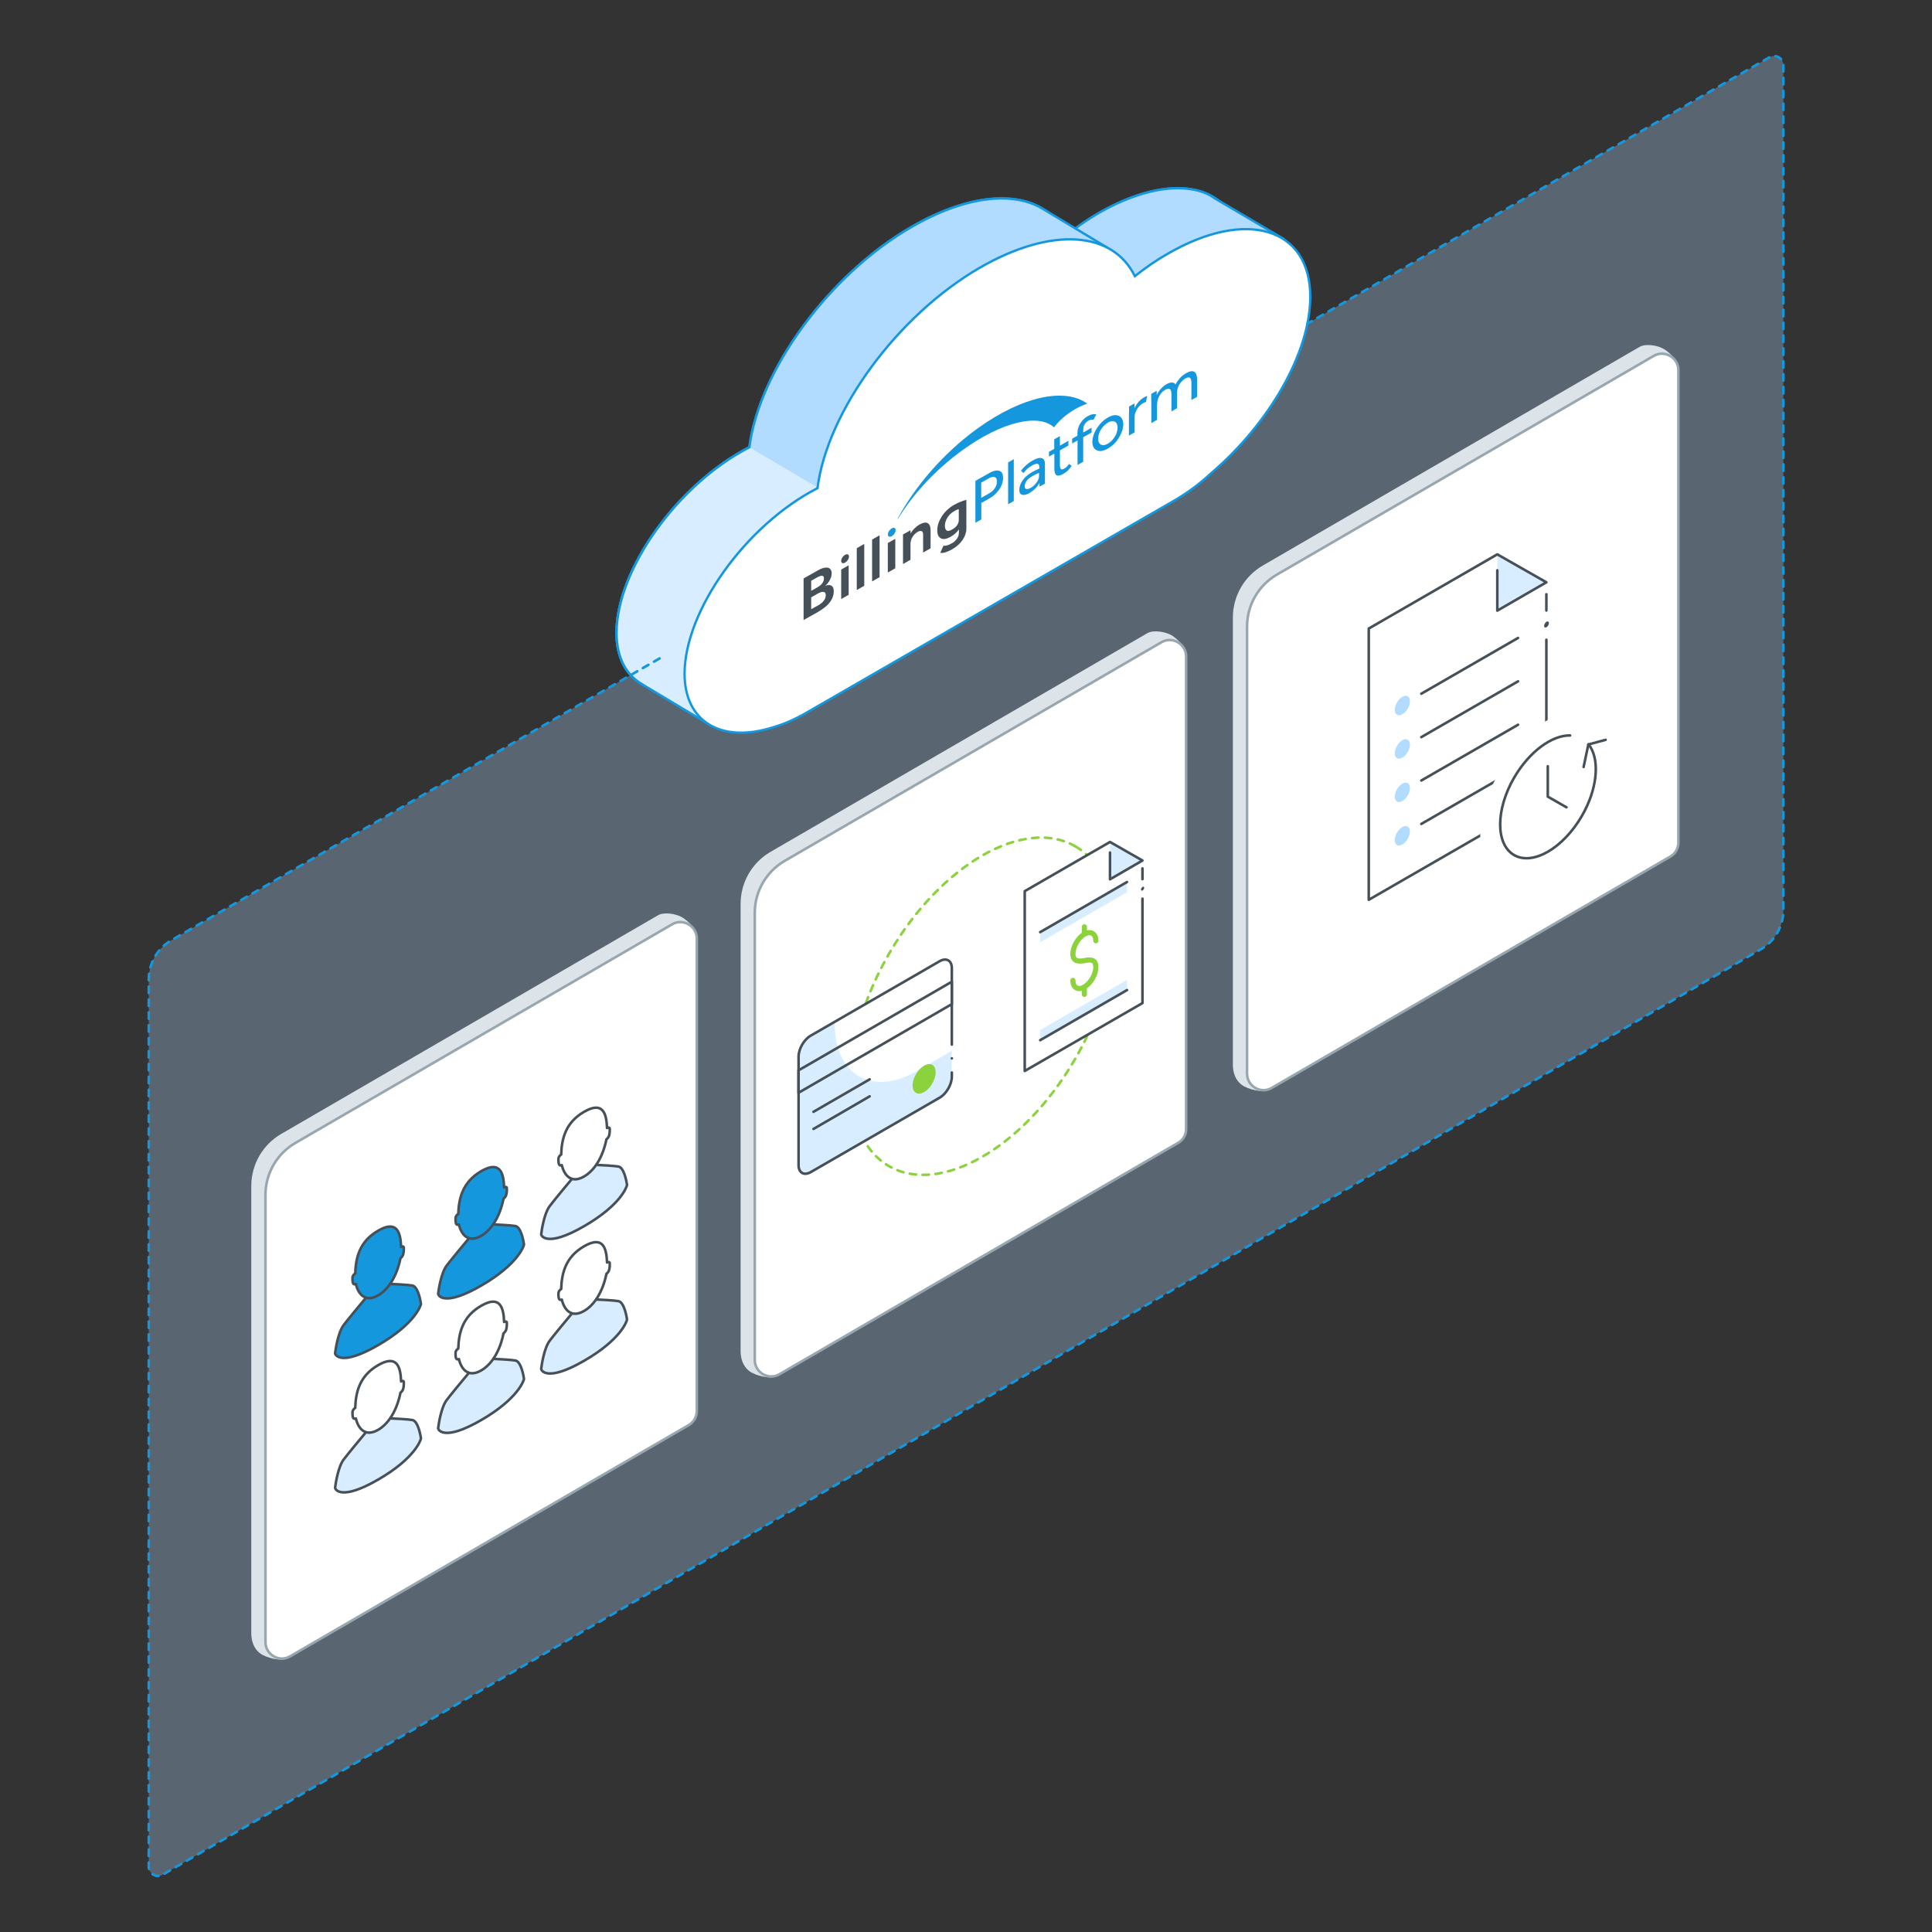 <?xml version="1.0" encoding="utf-8"?>
<!-- Generator: Adobe Illustrator 24.2.3, SVG Export Plug-In . SVG Version: 6.00 Build 0)  -->
<svg version="1.1" id="Layer_1" xmlns="http://www.w3.org/2000/svg" xmlns:xlink="http://www.w3.org/1999/xlink" x="0px" y="0px"
	 viewBox="0 0 1500 1500" style="enable-background:new 0 0 1500 1500;" xml:space="preserve">
<rect x="0" y="0" width="1500" height="1500" fill="#333333" stroke="none"/>
<style type="text/css">
	.st0{opacity:0.3;fill:#B1DBFF;}
	.st1{fill:#FFFFFF;stroke:#1597DD;stroke-width:1.818;stroke-miterlimit:10;}
	.st2{fill:#B1DBFF;stroke:#1597DD;stroke-width:1.818;stroke-miterlimit:10;}
	.st3{fill:#B1DBFF;stroke:#1597DD;stroke-width:1.818;stroke-linecap:round;stroke-linejoin:round;stroke-miterlimit:10;}
	.st4{fill:#D8EDFF;stroke:#1597DD;stroke-width:1.818;stroke-linecap:round;stroke-linejoin:round;stroke-miterlimit:10;}
	.st5{fill:#1597DD;}
	.st6{fill:#465058;}
	
		.st7{fill:none;stroke:#1597DD;stroke-width:2;stroke-linecap:round;stroke-linejoin:round;stroke-miterlimit:10;stroke-dasharray:5,5;}
	.st8{fill:#FFFFFF;}
	.st9{fill:#D8EDFF;}
	.st10{fill:none;stroke:#465058;stroke-width:4;stroke-linecap:round;stroke-linejoin:round;stroke-miterlimit:10;}
	.st11{fill:#8BD23D;}
	.st12{fill:#DCE4EA;}
	.st13{fill:#FFFFFF;stroke:#98A6AF;stroke-width:2;stroke-linecap:round;stroke-linejoin:round;stroke-miterlimit:10;}
	.st14{fill:none;stroke:#465058;stroke-width:2;stroke-linejoin:round;stroke-miterlimit:10;}
	.st15{fill:none;stroke:#465058;stroke-width:2;stroke-linecap:round;stroke-linejoin:round;stroke-miterlimit:10;}
	.st16{fill:#B1DBFF;}
	
		.st17{fill:none;stroke:#8BD23D;stroke-width:2;stroke-linecap:round;stroke-linejoin:round;stroke-miterlimit:10;stroke-dasharray:5,5;}
	.st18{fill:none;stroke:#8BD23D;stroke-width:4;stroke-linecap:round;stroke-linejoin:round;stroke-miterlimit:10;}
</style>
<path class="st0" d="M512.1,511.2L133.1,730c-10.9,6.3-17.6,17.9-17.6,30.5v688.8c0,5.5,6,9,10.8,6.2L1367,737.1
	c10.9-6.3,17.6-17.9,17.6-30.5V50.7c0-5.5-6-9-10.8-6.2l-358.6,206.7"/>
<g>
	<path class="st1" d="M858.9,356.8l-286.1,165c-8.7,5-17.4,8.8-25.9,11.2c-40.1,12.5-68.3-4.6-68.3-41.7
		c0-48.7,47.2-115.3,103.2-144.1c7.6-59.6,61.8-134,126.1-171.2c55.2-31.8,103-28.7,120.3,6.6c8.5-6.7,17-12.6,25.7-17.5
		c60.9-35.2,110.5-20.1,110.5,33.5c0,42.7-31.1,97.9-77.3,137.3C878.4,344,868.6,351.2,858.9,356.8L858.9,356.8z"/>
	<path class="st2" d="M995.8,185l-53-31.2c0,0-15.8-13.7-51.5-4.5c-35.8,9.2-63.1,33.4-63.1,33.4l51.4,42.5l66.7-14.5L995.8,185z"/>
	<path class="st3" d="M850.9,275.3c0-24.7-10.5-41.2-27.9-48.4l36.9-34.5l-50-30.1h0c-23.3-14.3-60.6-10.1-102,13.8
		c-64.4,37.1-118.5,111.6-126.1,171.2c-55.9,28.8-103.2,95.3-103.2,144.1c0,37.1,28.2,54.2,68.3,41.7c8.5-2.4,17.2-6.2,25.9-11.2
		l286.1-165c9.7-5.6,19.5-12.8,28.3-20.8C933.4,296.6,850.9,318.1,850.9,275.3z"/>
	<path class="st4" d="M581.8,347.3L581.8,347.3c-55.9,28.7-103.1,95.3-103.1,144.1c0,19.3,7.6,33.1,20.5,40.2l0,0.1l52.6,31.5
		l83-14.8l0-169.9"/>
	<g>
		<g>
			<path class="st1" d="M911.8,388.6l-286.1,165c-8.7,5-17.4,8.8-25.9,11.2c-40.1,12.5-68.3-4.6-68.3-41.7
				c0-48.7,47.2-115.3,103.2-144.1c7.6-59.6,61.8-134,126.1-171.2c55.2-31.8,103-28.7,120.3,6.6c8.5-6.7,17-12.6,25.7-17.5
				c60.9-35.2,110.5-20.1,110.5,33.5c0,42.7-31.1,97.9-77.3,137.3C931.3,375.8,921.5,383,911.8,388.6L911.8,388.6z"/>
			<g>
				<g>
					<g>
						<path class="st5" d="M843.7,313.6c0.2-0.1,0.3-0.3,0.2-0.4c-17.1-12.2-49.6-5.9-84.6,19.2c-26.6,19.1-48.8,45-62.3,70.2
							c-0.2,0.3,0.1,0.4,0.3,0.1c11.1-18.5,29.1-38.2,50.4-53.5c30.6-22,58.6-28.2,70.5-17.5c0.1-0.1,0.2-0.1,0.3-0.1
							c4.2-5.5,9.6-10.1,16.2-13.9C838.4,315.6,841.4,314.3,843.7,313.6z"/>
					</g>
					<g>
						<g>
							<path class="st5" d="M757.2,373.4l10.3-5.8c2.2-1.3,4-2,5.5-2.2c1.4-0.2,2.6-0.1,3.5,0.4c0.9,0.5,1.5,1.2,1.8,2.1
								c0.3,1,0.5,2,0.5,3.1c0,1.6-0.3,3.2-0.8,4.8c-0.6,1.6-1.3,3-2.3,4.4c-1,1.4-2.1,2.7-3.5,3.9c-1.3,1.2-2.8,2.2-4.4,3.1
								l-5.9,3.3v12.8l-4.6,2.6V373.4z M767.7,383.2c2-1.1,3.6-2.5,4.7-4.2c1.1-1.6,1.6-3.4,1.6-5.2c0-1.9-0.6-3-1.7-3.4
								c-1.1-0.4-2.7-0.1-4.6,1l-5.9,3.3v11.8L767.7,383.2z"/>
							<path class="st5" d="M782.7,359l4.4-2.5V389l-4.4,2.5V359z"/>
							<path class="st5" d="M806.9,375.1c-0.8,1.6-2,3.1-3.3,4.4c-1.4,1.3-2.8,2.4-4.3,3.3c-0.9,0.5-1.9,0.9-2.8,1.2
								c-0.9,0.3-1.8,0.4-2.5,0.2c-0.8-0.1-1.4-0.5-1.9-1.1c-0.5-0.6-0.7-1.6-0.7-2.9c0-2.4,0.9-4.9,2.6-7.3
								c1.7-2.4,4.2-4.6,7.4-6.4c0.5-0.3,1.1-0.6,1.7-0.9c0.6-0.3,1.1-0.6,1.7-0.8c0.5-0.3,1-0.5,1.4-0.7c0.4-0.2,0.7-0.3,0.8-0.4
								v-0.8c0-1.7-0.5-2.6-1.5-2.8c-1-0.2-2.4,0.3-4.2,1.3c-1.7,1-3.1,2-4.1,3c-1,1-1.9,2-2.5,2.9l-2-1.8c0.4-0.5,0.9-1.1,1.4-1.8
								c0.6-0.6,1.2-1.3,2-2c0.7-0.7,1.6-1.4,2.5-2.1c0.9-0.7,2-1.4,3.3-2.1c2.9-1.7,5.2-2.3,6.9-1.8c1.7,0.5,2.5,2,2.5,4.6V371
								c0,0.8,0,1.7,0,2.5c0,0.8,0,1.5,0,2l-4.1,2.3L806.9,375.1z M806.8,367.1c-0.1,0-0.4,0.1-0.8,0.3c-0.4,0.2-0.8,0.4-1.3,0.6
								c-0.5,0.2-1,0.5-1.6,0.8c-0.6,0.3-1.1,0.6-1.6,0.9c-1.2,0.7-2.2,1.4-3,2.1c-0.8,0.7-1.4,1.4-1.8,2.1c-0.4,0.7-0.7,1.3-0.9,2
								c-0.2,0.6-0.2,1.2-0.2,1.7c0,1.2,0.4,1.9,1.3,2.1c0.8,0.2,2-0.2,3.5-1c0.8-0.5,1.7-1.1,2.4-1.8c0.8-0.7,1.4-1.5,2-2.3
								c0.6-0.8,1.1-1.7,1.4-2.5c0.4-0.9,0.5-1.6,0.5-2.3V367.1z"/>
							<path class="st5" d="M818.5,352.2l-4.1,2.3v-3.7l4.1-2.3v-7.4l4.4-2.5v7.4l6.6-3.8v3.7l-6.6,3.8v11.2c0,1.8,0.3,2.9,0.9,3.3
								c0.6,0.4,1.4,0.2,2.4-0.3c0.8-0.5,1.5-1,2.1-1.6c0.6-0.6,1.1-1.3,1.7-2.1l2,1.5c-0.9,1.4-1.9,2.7-2.9,3.6
								c-1,1-2.2,1.8-3.5,2.6c-2.4,1.4-4.2,1.7-5.3,1.1c-1.1-0.7-1.7-2.4-1.7-5.1V352.2z"/>
							<path class="st5" d="M836.5,342l-4.1,2.3v-3.7l4.1-2.3v-1.9c0-1.5,0.2-3,0.7-4.3c0.4-1.4,1-2.6,1.8-3.8
								c0.7-1.1,1.6-2.1,2.5-3c0.9-0.9,1.9-1.6,3-2.2c1.2-0.7,2.4-1.2,3.5-1.4c1.2-0.3,2.2-0.2,3.2,0.1l-2.2,4.1
								c-1.2-0.3-2.5-0.1-3.9,0.7c-1.3,0.7-2.3,1.7-3,2.9c-0.8,1.2-1.1,2.9-1.1,4.8v1.5l6.5-3.7v3.7l-6.5,3.7v19l-4.4,2.5V342z"/>
							<path class="st5" d="M860.1,348.3c-1.8,1-3.4,1.6-4.8,1.8c-1.5,0.2-2.7,0-3.8-0.5c-1.1-0.5-1.9-1.3-2.5-2.4
								c-0.6-1.1-0.9-2.5-0.9-4.1c0-1.7,0.3-3.4,0.9-5.2c0.6-1.8,1.4-3.5,2.5-5.2c1.1-1.7,2.3-3.3,3.8-4.8c1.5-1.5,3.1-2.7,4.8-3.7
								c1.7-1,3.3-1.6,4.8-1.8c1.5-0.2,2.7,0,3.8,0.5c1.1,0.5,1.9,1.3,2.5,2.4c0.6,1.1,0.9,2.5,0.9,4.1c0,1.7-0.3,3.4-0.9,5.2
								c-0.6,1.8-1.4,3.5-2.5,5.3c-1.1,1.7-2.3,3.3-3.8,4.8C863.4,346.1,861.8,347.3,860.1,348.3z M860.1,344.5
								c1.2-0.7,2.2-1.5,3.2-2.5c0.9-1,1.7-2.1,2.4-3.2c0.7-1.1,1.1-2.3,1.5-3.5c0.3-1.2,0.5-2.3,0.5-3.3c0-1-0.2-1.9-0.5-2.7
								c-0.3-0.8-0.8-1.4-1.5-1.8c-0.7-0.4-1.5-0.6-2.4-0.5c-0.9,0.1-2,0.4-3.1,1.1s-2.2,1.5-3.2,2.5c-0.9,1-1.7,2.1-2.4,3.2
								c-0.7,1.1-1.1,2.3-1.5,3.5c-0.3,1.2-0.5,2.3-0.5,3.3c0,1,0.2,2,0.5,2.7c0.3,0.8,0.8,1.4,1.5,1.8c0.7,0.4,1.5,0.6,2.4,0.5
								C857.9,345.5,858.9,345.1,860.1,344.5z"/>
							<path class="st5" d="M876.6,320.2c0-0.9,0-1.8,0-2.5c0-0.7,0-1.4,0-2.1l4.2-2.4l0.1,3.6c0.3-0.5,0.6-1.2,1-1.9
								c0.4-0.7,0.9-1.4,1.5-2.2c0.6-0.7,1.3-1.5,2.1-2.2c0.8-0.7,1.7-1.4,2.8-2c0.5-0.3,0.9-0.5,1.3-0.7c0.4-0.2,0.8-0.3,1.1-0.4
								l-1,4.7c-0.6,0.1-1.3,0.4-2.2,0.9c-0.9,0.5-1.8,1.2-2.6,2c-0.8,0.8-1.5,1.7-2.1,2.7c-0.6,1-1,2-1.4,3c-0.3,1-0.5,2-0.5,3v12
								l-4.4,2.5V320.2z"/>
							<path class="st5" d="M893.8,310.7c0-1,0-1.9,0-2.6s0-1.5,0-2.3l4.2-2.4l0.1,3.3c0.3-0.5,0.6-1.2,1-1.9
								c0.4-0.7,0.9-1.4,1.5-2.2c0.6-0.7,1.3-1.4,2.1-2.2c0.8-0.7,1.7-1.4,2.8-2c1.8-1,3.2-1.5,4.4-1.4c1.2,0,2.1,0.5,2.7,1.5
								c0.9-1.6,2-3.2,3.3-4.7c1.3-1.6,3-2.9,4.9-4c2.9-1.7,5.1-2,6.5-1.1c1.4,0.9,2.1,2.9,2.1,5.8v13.6l-4.4,2.5v-13.3
								c0-2.1-0.4-3.4-1.2-4c-0.8-0.5-2-0.3-3.6,0.6c-0.9,0.5-1.7,1.2-2.5,2c-0.8,0.8-1.4,1.7-2,2.6c-0.6,0.9-1,1.9-1.3,2.9
								c-0.3,1-0.5,2-0.5,2.9v12.6l-4.4,2.5v-13.3c0-2.1-0.4-3.4-1.2-4c-0.8-0.5-2-0.3-3.6,0.5c-1.2,0.7-2.2,1.5-3,2.5
								c-0.8,1-1.5,2-2,3.1c-0.5,1.1-0.9,2.3-1.1,3.5c-0.2,1.2-0.3,2.3-0.3,3.4V326l-4.4,2.5V310.7z"/>
						</g>
						<g>
							<path class="st6" d="M623.9,449.1l11.2-6.3c1.7-1,3.2-1.6,4.6-1.9c1.3-0.3,2.4-0.3,3.3-0.1c0.9,0.3,1.5,0.8,2,1.5
								c0.5,0.8,0.7,1.7,0.7,2.9c0,1.1-0.2,2.2-0.6,3.3c-0.4,1.1-0.9,2.1-1.5,3c-0.6,0.9-1.1,1.6-1.7,2.2c-0.6,0.6-1,1-1.3,1.2
								c0.6-0.3,1.3-0.5,2-0.6c0.8-0.1,1.5-0.1,2.2,0.1c0.7,0.2,1.3,0.7,1.8,1.4c0.5,0.7,0.7,1.8,0.7,3.2c0,1.8-0.3,3.4-0.9,4.9
								c-0.6,1.5-1.5,3-2.6,4.3c-1.1,1.4-2.4,2.6-3.9,3.7c-1.5,1.1-3.1,2.2-4.8,3.2l-11.2,6.3V449.1z M634.8,455.9
								c0.6-0.4,1.2-0.8,1.8-1.2c0.6-0.5,1.1-1,1.6-1.6c0.5-0.6,0.8-1.2,1.1-1.9c0.3-0.6,0.4-1.3,0.4-2.1c0-0.7-0.1-1.3-0.4-1.6
								c-0.3-0.3-0.7-0.5-1.1-0.5c-0.5,0-1,0.1-1.6,0.3c-0.6,0.2-1.2,0.5-1.8,0.8l-5,2.8v7.8L634.8,455.9z M635,470.1
								c0.6-0.3,1.2-0.7,1.9-1.2c0.7-0.5,1.4-1,2-1.7c0.6-0.7,1.1-1.4,1.6-2.3c0.4-0.8,0.6-1.8,0.6-2.8c0-1-0.2-1.6-0.6-2
								c-0.4-0.4-0.9-0.6-1.5-0.6c-0.6,0-1.3,0.1-2,0.4c-0.7,0.3-1.4,0.6-2,0.9l-5.2,3v9.2L635,470.1z"/>
							<path class="st6" d="M653.1,442.2l5.8-3.3v22.9l-5.8,3.3V442.2z"/>
							<path class="st6" d="M665.2,425.6l5.8-3.3v32.5l-5.8,3.3V425.6z"/>
							<path class="st6" d="M677.1,418.9l5.8-3.3v32.5l-5.8,3.3V418.9z"/>
							<path class="st6" d="M689.3,421.6l5.8-3.3v22.9l-5.8,3.3V421.6z"/>
							<path class="st6" d="M701.4,414.8l5.5-3.1l0.1,2.5c0.3-0.5,0.6-1,1-1.6c0.4-0.6,0.9-1.2,1.5-1.8c0.6-0.6,1.2-1.2,1.9-1.8
								c0.7-0.6,1.5-1.2,2.4-1.7c2.9-1.6,5-2,6.5-1.1c1.5,0.9,2.2,2.7,2.2,5.6v13.9l-5.8,3.3v-13.9c0-1.5-0.4-2.4-1.2-2.7
								c-0.8-0.3-1.8-0.2-3.1,0.6c-0.8,0.4-1.5,1-2.2,1.7c-0.7,0.7-1.3,1.5-1.8,2.3c-0.5,0.8-0.9,1.7-1.1,2.6
								c-0.3,0.9-0.4,1.8-0.4,2.6v12.4l-5.8,3.3V414.8z"/>
							<path class="st6" d="M732.5,423.7c0.9,0.1,1.9,0,3-0.3c1.1-0.3,2.3-0.9,3.7-1.7c1.5-0.8,2.7-2,3.8-3.5c1-1.5,1.5-3,1.5-4.7
								V411c-0.8,1.1-1.6,2.1-2.6,3c-0.9,0.9-2.2,1.8-3.7,2.7c-1.7,0.9-3.1,1.5-4.4,1.7c-1.3,0.2-2.4,0-3.3-0.4
								c-0.9-0.5-1.6-1.3-2.1-2.3c-0.5-1.1-0.7-2.4-0.7-4.1c0-1.7,0.3-3.5,0.9-5.3c0.6-1.8,1.5-3.6,2.6-5.4c1.1-1.7,2.5-3.4,4.1-4.9
								c1.6-1.5,3.4-2.9,5.4-4c2-1.1,3.8-2,5.5-2.6c1.7-0.6,3-1.1,4.1-1.3v22.2c0,1.6-0.3,3.2-0.8,4.7c-0.6,1.5-1.3,3-2.3,4.4
								c-1,1.4-2.1,2.7-3.5,3.9c-1.3,1.2-2.8,2.2-4.3,3.1c-1.2,0.7-2.3,1.2-3.2,1.6c-0.9,0.4-1.8,0.7-2.5,0.9
								c-0.7,0.2-1.4,0.4-2,0.4c-0.6,0-1.2,0-1.7-0.1L732.5,423.7z M744.5,395.3c-0.5,0.1-0.9,0.2-1.4,0.4c-0.5,0.2-1.3,0.6-2.3,1.2
								c-1.2,0.7-2.2,1.4-3.1,2.3c-0.9,0.9-1.6,1.8-2.2,2.8c-0.6,1-1.1,2-1.4,3.1c-0.3,1-0.5,2-0.5,3c0,1.8,0.4,3,1.3,3.7
								c0.9,0.7,2.3,0.5,4.2-0.6c1.8-1,3.1-2.1,4-3.4c0.9-1.3,1.3-2.7,1.3-4.3V395.3z"/>
							
								<ellipse transform="matrix(0.603 -0.798 0.798 0.603 -85.703 695.634)" class="st6" cx="656" cy="433.9" rx="4" ry="2.3"/>
							
								<ellipse transform="matrix(0.603 -0.798 0.798 0.603 -54.939 716.358)" class="st5" cx="692.2" cy="413.4" rx="4" ry="2.3"/>
						</g>
					</g>
				</g>
			</g>
		</g>
	</g>
</g>
<path class="st7" d="M512.1,511.2L133.1,730c-10.9,6.3-17.6,17.9-17.6,30.5v688.8c0,5.5,6,9,10.8,6.2L1367,737.1
	c10.9-6.3,17.6-17.9,17.6-30.5V50.7c0-5.5-6-9-10.8-6.2l-358.6,206.7"/>
<g>
	<g>
		<path class="st12" d="M1285.9,658L984.1,846.4c-3.5,2-15.3-0.4-20.4-4.4c-4.7-3.7-6.5-9.6-6.5-15.4V479.5c0-16.7,8.8-32,23.2-40.4
			L1273,269.3c4.7-2.7,14.2-1.3,19.4,2c3.2,2.1,10.7,8.7,10.7,13l-11,362.9C1292.1,651.7,1289.7,655.8,1285.9,658z"/>
	</g>
	<g>
		<path class="st13" d="M1296.9,665L987.3,844.7c-8.4,4.9-19.1-1.3-19.1-11.1V486.5c0-16.7,8.8-32,23.2-40.4L1284,276.3
			c8.4-4.9,19.1,1.3,19.1,11.1v366.8C1303.1,658.7,1300.7,662.8,1296.9,665z"/>
	</g>
</g>
<g>
	<g>
		<path class="st12" d="M523.8,1099.4l-301.8,188.4c-3.5,2-15.3-0.4-20.4-4.4c-4.7-3.7-6.5-9.6-6.5-15.4V920.8
			c0-16.7,8.8-32,23.2-40.4l292.6-169.8c4.7-2.7,14.2-1.3,19.4,2c3.2,2.1,10.7,8.7,10.7,13l-11,362.9
			C530,1093,527.6,1097.1,523.8,1099.4z"/>
	</g>
	<g>
		<path class="st13" d="M534.8,1106.4L225.2,1286c-8.4,4.9-19.1-1.3-19.1-11.1V927.8c0-16.7,8.8-32,23.2-40.4l292.6-169.8
			c8.4-4.9,19.1,1.3,19.1,11.1v366.8C541,1100,538.6,1104.1,534.8,1106.4z"/>
	</g>
</g>
<g>
	<g>
		<g>
			<path class="st5" d="M302.4,996.8c3.8,0.1,15.2,0.8,17.8,1.3c4.4,0.9,6.3,11.9,6.6,14.1c0,0.2,0,0.5-0.1,0.7
				c-0.2,0.6-4.1,14.7-33.2,31.5c-29.1,16.8-33.1,7.2-33.2,6.8c-0.1-0.2-0.1-0.4-0.1-0.7c0.3-2.6,2.2-15.9,6.6-21.7
				c2.6-3.5,14-17.3,17.8-21.8"/>
		</g>
		<path class="st5" d="M313.5,968.7c0-1.2-1.2-1.1-2.1-0.6c-0.4-11.5-3.3-21-17.8-12.6c-14.6,8.4-17.4,21.2-17.8,33.2
			c-0.9,0.5-2.1,1.9-2.1,3.1c0,0-0.2,3.3,0.5,4.6c0.6,1.2,2.1,0.5,2.1,0.5s3.2,16.9,17.3,8.8c14-8.1,17.3-28.8,17.3-28.8
			s1.5-1,2.1-2.9C313.7,971.7,313.5,968.7,313.5,968.7z"/>
		<g>
			<g>
				<path class="st14" d="M302.4,996.8c3.8,0.1,15.2,0.8,17.8,1.3c4.4,0.9,6.3,11.9,6.6,14.1c0,0.2,0,0.5-0.1,0.7
					c-0.2,0.6-4.1,14.7-33.2,31.5c-29.1,16.8-33.1,7.2-33.2,6.8c-0.1-0.2-0.1-0.4-0.1-0.7c0.3-2.6,2.2-15.9,6.6-21.7
					c2.6-3.5,14-17.3,17.8-21.8"/>
			</g>
			<path class="st15" d="M313.5,968.7c0-1.2-1.2-1.1-2.1-0.6c-0.4-11.5-3.3-21-17.8-12.6c-14.6,8.4-17.4,21.2-17.8,33.2
				c-0.9,0.5-2.1,1.9-2.1,3.1c0,0-0.2,3.3,0.5,4.6c0.6,1.2,2.1,0.5,2.1,0.5s3.2,16.9,17.3,8.8c14-8.1,17.3-28.8,17.3-28.8
				s1.5-1,2.1-2.9C313.7,971.7,313.5,968.7,313.5,968.7z"/>
		</g>
	</g>
	<g>
		<g>
			<path class="st5" d="M382.4,950.6c3.8,0.1,15.2,0.8,17.8,1.3c4.4,0.9,6.3,11.9,6.6,14.1c0,0.2,0,0.5-0.1,0.7
				c-0.2,0.6-4.1,14.7-33.2,31.5c-29.1,16.8-33.1,7.2-33.2,6.8c-0.1-0.2-0.1-0.4-0.1-0.7c0.3-2.6,2.2-15.9,6.6-21.7
				c2.6-3.5,14-17.3,17.8-21.8"/>
		</g>
		<path class="st5" d="M393.5,922.5c0-1.2-1.2-1.1-2.1-0.6c-0.4-11.5-3.3-21-17.8-12.6s-17.4,21.2-17.8,33.2
			c-0.9,0.5-2.1,1.9-2.1,3.1c0,0-0.2,3.3,0.5,4.6c0.6,1.2,2.1,0.5,2.1,0.5s3.2,16.9,17.3,8.8c14-8.1,17.3-28.8,17.3-28.8
			s1.5-1,2.1-2.9C393.7,925.6,393.5,922.5,393.5,922.5z"/>
		<g>
			<g>
				<path class="st14" d="M382.4,950.6c3.8,0.1,15.2,0.8,17.8,1.3c4.4,0.9,6.3,11.9,6.6,14.1c0,0.2,0,0.5-0.1,0.7
					c-0.2,0.6-4.1,14.7-33.2,31.5c-29.1,16.8-33.1,7.2-33.2,6.8c-0.1-0.2-0.1-0.4-0.1-0.7c0.3-2.6,2.2-15.9,6.6-21.7
					c2.6-3.5,14-17.3,17.8-21.8"/>
			</g>
			<path class="st15" d="M393.5,922.5c0-1.2-1.2-1.1-2.1-0.6c-0.4-11.5-3.3-21-17.8-12.6s-17.4,21.2-17.8,33.2
				c-0.9,0.5-2.1,1.9-2.1,3.1c0,0-0.2,3.3,0.5,4.6c0.6,1.2,2.1,0.5,2.1,0.5s3.2,16.9,17.3,8.8c14-8.1,17.3-28.8,17.3-28.8
				s1.5-1,2.1-2.9C393.7,925.6,393.5,922.5,393.5,922.5z"/>
		</g>
	</g>
	<g>
		<g>
			<path class="st9" d="M462.4,904.4c3.8,0.1,15.2,0.8,17.8,1.3c4.4,0.9,6.3,11.9,6.6,14.1c0,0.2,0,0.5-0.1,0.7
				c-0.2,0.6-4.1,14.7-33.2,31.5c-29.1,16.8-33.1,7.2-33.2,6.8c-0.1-0.2-0.1-0.4-0.1-0.7c0.3-2.6,2.2-15.9,6.6-21.7
				c2.6-3.5,14-17.3,17.8-21.8"/>
		</g>
		<path class="st8" d="M473.4,876.4c0-1.2-1.2-1.1-2.1-0.6c-0.4-11.5-3.3-21-17.8-12.6c-14.6,8.4-17.4,21.2-17.8,33.2
			c-0.9,0.5-2.1,1.9-2.1,3.1c0,0-0.2,3.3,0.5,4.6c0.6,1.2,2.1,0.5,2.1,0.5s3.2,16.9,17.3,8.8c14-8.1,17.3-28.8,17.3-28.8
			s1.5-1,2.1-2.9C473.6,879.4,473.4,876.4,473.4,876.4z"/>
		<g>
			<g>
				<path class="st14" d="M462.4,904.4c3.8,0.1,15.2,0.8,17.8,1.3c4.4,0.9,6.3,11.9,6.6,14.1c0,0.2,0,0.5-0.1,0.7
					c-0.2,0.6-4.1,14.7-33.2,31.5c-29.1,16.8-33.1,7.2-33.2,6.8c-0.1-0.2-0.1-0.4-0.1-0.7c0.3-2.6,2.2-15.9,6.6-21.7
					c2.6-3.5,14-17.3,17.8-21.8"/>
			</g>
			<path class="st15" d="M473.4,876.4c0-1.2-1.2-1.1-2.1-0.6c-0.4-11.5-3.3-21-17.8-12.6c-14.6,8.4-17.4,21.2-17.8,33.2
				c-0.9,0.5-2.1,1.9-2.1,3.1c0,0-0.2,3.3,0.5,4.6c0.6,1.2,2.1,0.5,2.1,0.5s3.2,16.9,17.3,8.8c14-8.1,17.3-28.8,17.3-28.8
				s1.5-1,2.1-2.9C473.6,879.4,473.4,876.4,473.4,876.4z"/>
		</g>
	</g>
	<g>
		<g>
			<path class="st9" d="M302.4,1101.2c3.8,0.1,15.2,0.8,17.8,1.3c4.4,0.9,6.3,11.9,6.6,14.1c0,0.2,0,0.5-0.1,0.7
				c-0.2,0.6-4.1,14.7-33.2,31.5c-29.1,16.8-33.1,7.2-33.2,6.8c-0.1-0.2-0.1-0.4-0.1-0.7c0.3-2.6,2.2-15.9,6.6-21.7
				c2.6-3.5,14-17.3,17.8-21.8"/>
		</g>
		<path class="st8" d="M313.5,1073.1c0-1.2-1.2-1.1-2.1-0.6c-0.4-11.5-3.3-21-17.8-12.6c-14.6,8.4-17.4,21.2-17.8,33.2
			c-0.9,0.5-2.1,1.9-2.1,3.1c0,0-0.2,3.3,0.5,4.6c0.6,1.2,2.1,0.5,2.1,0.5s3.2,16.9,17.3,8.8c14-8.1,17.3-28.8,17.3-28.8
			s1.5-1,2.1-2.9C313.7,1076.2,313.5,1073.1,313.5,1073.1z"/>
		<g>
			<g>
				<path class="st14" d="M302.4,1101.2c3.8,0.1,15.2,0.8,17.8,1.3c4.4,0.9,6.3,11.9,6.6,14.1c0,0.2,0,0.5-0.1,0.7
					c-0.2,0.6-4.1,14.7-33.2,31.5c-29.1,16.8-33.1,7.2-33.2,6.8c-0.1-0.2-0.1-0.4-0.1-0.7c0.3-2.6,2.2-15.9,6.6-21.7
					c2.6-3.5,14-17.3,17.8-21.8"/>
			</g>
			<path class="st15" d="M313.5,1073.1c0-1.2-1.2-1.1-2.1-0.6c-0.4-11.5-3.3-21-17.8-12.6c-14.6,8.4-17.4,21.2-17.8,33.2
				c-0.9,0.5-2.1,1.9-2.1,3.1c0,0-0.2,3.3,0.5,4.6c0.6,1.2,2.1,0.5,2.1,0.5s3.2,16.9,17.3,8.8c14-8.1,17.3-28.8,17.3-28.8
				s1.5-1,2.1-2.9C313.7,1076.2,313.5,1073.1,313.5,1073.1z"/>
		</g>
	</g>
	<g>
		<g>
			<path class="st9" d="M382.4,1055c3.8,0.1,15.2,0.8,17.8,1.3c4.4,0.9,6.3,11.9,6.6,14.1c0,0.2,0,0.5-0.1,0.7
				c-0.2,0.6-4.1,14.7-33.2,31.5c-29.1,16.8-33.1,7.2-33.2,6.8c-0.1-0.2-0.1-0.4-0.1-0.7c0.3-2.6,2.2-15.9,6.6-21.7
				c2.6-3.5,14-17.3,17.8-21.8"/>
		</g>
		<path class="st8" d="M393.5,1027c0-1.2-1.2-1.1-2.1-0.6c-0.4-11.5-3.3-21-17.8-12.6c-14.6,8.4-17.4,21.2-17.8,33.2
			c-0.9,0.5-2.1,1.9-2.1,3.1c0,0-0.2,3.3,0.5,4.6c0.6,1.2,2.1,0.5,2.1,0.5s3.2,16.9,17.3,8.8s17.3-28.8,17.3-28.8s1.5-1,2.1-2.9
			C393.7,1030,393.5,1027,393.5,1027z"/>
		<g>
			<g>
				<path class="st14" d="M382.4,1055c3.8,0.1,15.2,0.8,17.8,1.3c4.4,0.9,6.3,11.9,6.6,14.1c0,0.2,0,0.5-0.1,0.7
					c-0.2,0.6-4.1,14.7-33.2,31.5c-29.1,16.8-33.1,7.2-33.2,6.8c-0.1-0.2-0.1-0.4-0.1-0.7c0.3-2.6,2.2-15.9,6.6-21.7
					c2.6-3.5,14-17.3,17.8-21.8"/>
			</g>
			<path class="st15" d="M393.5,1027c0-1.2-1.2-1.1-2.1-0.6c-0.4-11.5-3.3-21-17.8-12.6c-14.6,8.4-17.4,21.2-17.8,33.2
				c-0.9,0.5-2.1,1.9-2.1,3.1c0,0-0.2,3.3,0.5,4.6c0.6,1.2,2.1,0.5,2.1,0.5s3.2,16.9,17.3,8.8s17.3-28.8,17.3-28.8s1.5-1,2.1-2.9
				C393.7,1030,393.5,1027,393.5,1027z"/>
		</g>
	</g>
	<g>
		<g>
			<path class="st9" d="M462.4,1008.9c3.8,0.1,15.2,0.8,17.8,1.3c4.4,0.9,6.3,11.9,6.6,14.1c0,0.2,0,0.5-0.1,0.7
				c-0.2,0.6-4.1,14.7-33.2,31.5c-29.1,16.8-33.1,7.2-33.2,6.8c-0.1-0.2-0.1-0.4-0.1-0.7c0.3-2.6,2.2-15.9,6.6-21.7
				c2.6-3.5,14-17.3,17.8-21.8"/>
		</g>
		<path class="st8" d="M473.4,980.8c0-1.2-1.2-1.1-2.1-0.6c-0.4-11.5-3.3-21-17.8-12.6c-14.6,8.4-17.4,21.2-17.8,33.2
			c-0.9,0.5-2.1,1.9-2.1,3.1c0,0-0.2,3.3,0.5,4.6c0.6,1.2,2.1,0.5,2.1,0.5s3.2,16.9,17.3,8.8c14-8.1,17.3-28.8,17.3-28.8
			s1.5-1,2.1-2.9C473.6,983.8,473.4,980.8,473.4,980.8z"/>
		<g>
			<g>
				<path class="st14" d="M462.4,1008.9c3.8,0.1,15.2,0.8,17.8,1.3c4.4,0.9,6.3,11.9,6.6,14.1c0,0.2,0,0.5-0.1,0.7
					c-0.2,0.6-4.1,14.7-33.2,31.5c-29.1,16.8-33.1,7.2-33.2,6.8c-0.1-0.2-0.1-0.4-0.1-0.7c0.3-2.6,2.2-15.9,6.6-21.7
					c2.6-3.5,14-17.3,17.8-21.8"/>
			</g>
			<path class="st15" d="M473.4,980.8c0-1.2-1.2-1.1-2.1-0.6c-0.4-11.5-3.3-21-17.8-12.6c-14.6,8.4-17.4,21.2-17.8,33.2
				c-0.9,0.5-2.1,1.9-2.1,3.1c0,0-0.2,3.3,0.5,4.6c0.6,1.2,2.1,0.5,2.1,0.5s3.2,16.9,17.3,8.8c14-8.1,17.3-28.8,17.3-28.8
				s1.5-1,2.1-2.9C473.6,983.8,473.4,980.8,473.4,980.8z"/>
		</g>
	</g>
</g>
<g>
	<g>
		<polygon class="st8" points="1162.5,430.4 1062.7,488 1062.7,698.6 1200.6,619.1 1200.6,452.1 		"/>
		<g>
			<g>
				<polygon class="st9" points="1162.5,430.4 1162.5,474.1 1200.6,452.1 				"/>
				<g>
					<g>
						<polyline class="st15" points="1162.5,442.8 1162.5,474.1 1200.6,452.1 1162.5,430.4 1062.7,488 1062.7,698.6 1200.6,619.1 
							1200.6,496.7 						"/>
						
							<ellipse transform="matrix(0.505 -0.863 0.863 0.505 176.513 1276.313)" class="st6" cx="1200.5" cy="484.3" rx="2.6" ry="1.5"/>
						<line class="st15" x1="1200.6" y1="474" x2="1200.6" y2="461.4"/>
					</g>
				</g>
				<g>
					<line class="st15" x1="1103.5" y1="538.6" x2="1178.6" y2="495.3"/>
					<line class="st15" x1="1103.5" y1="572.3" x2="1178.6" y2="529"/>
					<line class="st15" x1="1103.5" y1="606" x2="1178.6" y2="562.7"/>
					<line class="st15" x1="1103.5" y1="639.7" x2="1178.6" y2="596.4"/>
					
						<ellipse transform="matrix(0.505 -0.863 0.863 0.505 66.736 1210.827)" class="st16" cx="1088.6" cy="547.3" rx="8.3" ry="4.8"/>
					
						<ellipse transform="matrix(0.505 -0.863 0.863 0.505 37.641 1227.52)" class="st16" cx="1088.6" cy="581" rx="8.3" ry="4.8"/>
					
						<ellipse transform="matrix(0.505 -0.863 0.863 0.505 8.546 1244.213)" class="st16" cx="1088.6" cy="614.7" rx="8.3" ry="4.8"/>
					
						<ellipse transform="matrix(0.505 -0.863 0.863 0.505 -20.549 1260.906)" class="st16" cx="1088.6" cy="648.4" rx="8.3" ry="4.8"/>
				</g>
			</g>
		</g>
	</g>
	<g>
		
			<ellipse transform="matrix(0.505 -0.863 0.863 0.505 61.183 1343.984)" class="st8" cx="1201.8" cy="618.7" rx="74.4" ry="42.9"/>
		<polyline class="st15" points="1216.2,626.8 1201.7,618.5 1201.7,594.9 		"/>
		<path class="st15" d="M1219,571c-14-0.3-31.6,12.5-43.4,32.7c-14.5,25-14.5,51.9,0,60.2c14.5,8.3,38-5.3,52.5-30.3
			c11.8-20.3,14-42,6.6-53.8l-1.5-1.9"/>
		<polyline class="st15" points="1229.5,595.5 1233.2,578 1246.6,574.4 		"/>
	</g>
</g>
<g>
	<g>
		<path class="st12" d="M903.7,880.3l-301.8,188.4c-3.5,2-15.3-0.4-20.4-4.4c-4.7-3.7-6.5-9.6-6.5-15.4V701.8
			c0-16.7,8.8-32,23.2-40.4l292.6-169.8c4.7-2.7,14.2-1.3,19.4,2c3.2,2.1,10.7,8.7,10.7,13l-11,362.9
			C910,874,907.6,878.1,903.7,880.3z"/>
	</g>
	<g>
		<path class="st13" d="M914.7,887.3L605.1,1067c-8.4,4.9-19.1-1.3-19.1-11.1V708.8c0-16.7,8.8-32,23.2-40.4l292.6-169.8
			c8.4-4.9,19.1,1.3,19.1,11.1v366.8C921,881,918.6,885.1,914.7,887.3z"/>
	</g>
</g>
<g>
	
		<ellipse transform="matrix(0.505 -0.863 0.863 0.505 -296.361 1044.967)" class="st17" cx="762.5" cy="780.8" rx="143.7" ry="83"/>
	<g>
		<path class="st8" d="M739,815.8l0-64.1c0-6-4.3-8.4-9.5-5.4l-100.1,58.6c-5.2,3-9.4,10.3-9.4,16.3l0,84.2c0,6,4.3,8.4,9.5,5.4
			l56.3-33l43.8-25.6c5.2-3,9.4-10.3,9.4-16.3v-8"/>
		<g>
			<path class="st9" d="M648,794L648,794c0,41.4,29.4,57.9,65.4,36.8l25.5-14.9v19.9c0,6-4.2,13.3-9.5,16.4l-100,58.5
				c-5.3,3.1-9.6,0.7-9.6-5.4l0-84c0-6,4.2-13.3,9.5-16.4L648,794z"/>
			<path class="st15" d="M739,811v-59.3c0-6-4.3-8.4-9.5-5.4l-100.1,57.8c-5.2,3-9.4,10.3-9.4,16.3l0,84.2c0,6,4.3,8.4,9.5,5.4
				l56.3-32.5l43.8-25.3c5.2-3,9.4-10.3,9.4-16.3v-3.2"/>
			<line class="st15" x1="739" y1="821.7" x2="739" y2="821.7"/>
		</g>
		
			<ellipse transform="matrix(0.505 -0.863 0.863 0.505 -367.347 1034.039)" class="st11" cx="717.5" cy="837.2" rx="12.6" ry="7.3"/>
		<polygon class="st15" points="739,779.6 620,848.4 620,831 739,762.2 		"/>
		<line class="st15" x1="675.2" y1="838" x2="631.6" y2="863.2"/>
		<line class="st15" x1="631.6" y1="876.5" x2="675.2" y2="851.2"/>
	</g>
	<g>
		<polygon class="st8" points="861.8,653.7 795.6,691.9 795.6,831.5 887,778.8 887,668.1 		"/>
		<g>
			<g>
				<polygon class="st9" points="875,692.7 807.6,731.6 807.6,723.7 875,684.8 				"/>
				<polygon class="st9" points="875,768.7 807.6,807.6 807.6,799.7 875,760.8 				"/>
				<polygon class="st9" points="861.8,653.7 861.8,682.7 887,668.1 				"/>
				<g>
					<g>
						<line class="st15" x1="807.6" y1="723.7" x2="875" y2="684.8"/>
						<line class="st15" x1="807.6" y1="807.6" x2="875" y2="768.7"/>
						<polyline class="st15" points="861.8,661.9 861.8,682.7 887,668.1 861.8,653.7 795.6,691.9 795.6,831.5 887,778.8 887,697.7 
													"/>
						
							<ellipse transform="matrix(0.505 -0.863 0.863 0.505 -155.868 1107.235)" class="st6" cx="887" cy="689.5" rx="1.7" ry="1"/>
						<line class="st15" x1="887" y1="682.6" x2="887" y2="674.2"/>
					</g>
				</g>
			</g>
			<path class="st18" d="M850.8,730.4c0-5.6-4-7.9-8.9-5.1c-4.9,2.8-8.9,9.7-8.9,15.4c0,5.7,4.2,6,8.9,5.1c5.3-1.1,8.9-0.6,8.9,5.1
				c0,5.7-4,12.5-8.9,15.4c-4.9,2.8-8.9,0.6-8.9-5.1 M841.9,719.6v5.7 M841.9,766.2v5.8"/>
		</g>
	</g>
</g>
</svg>
